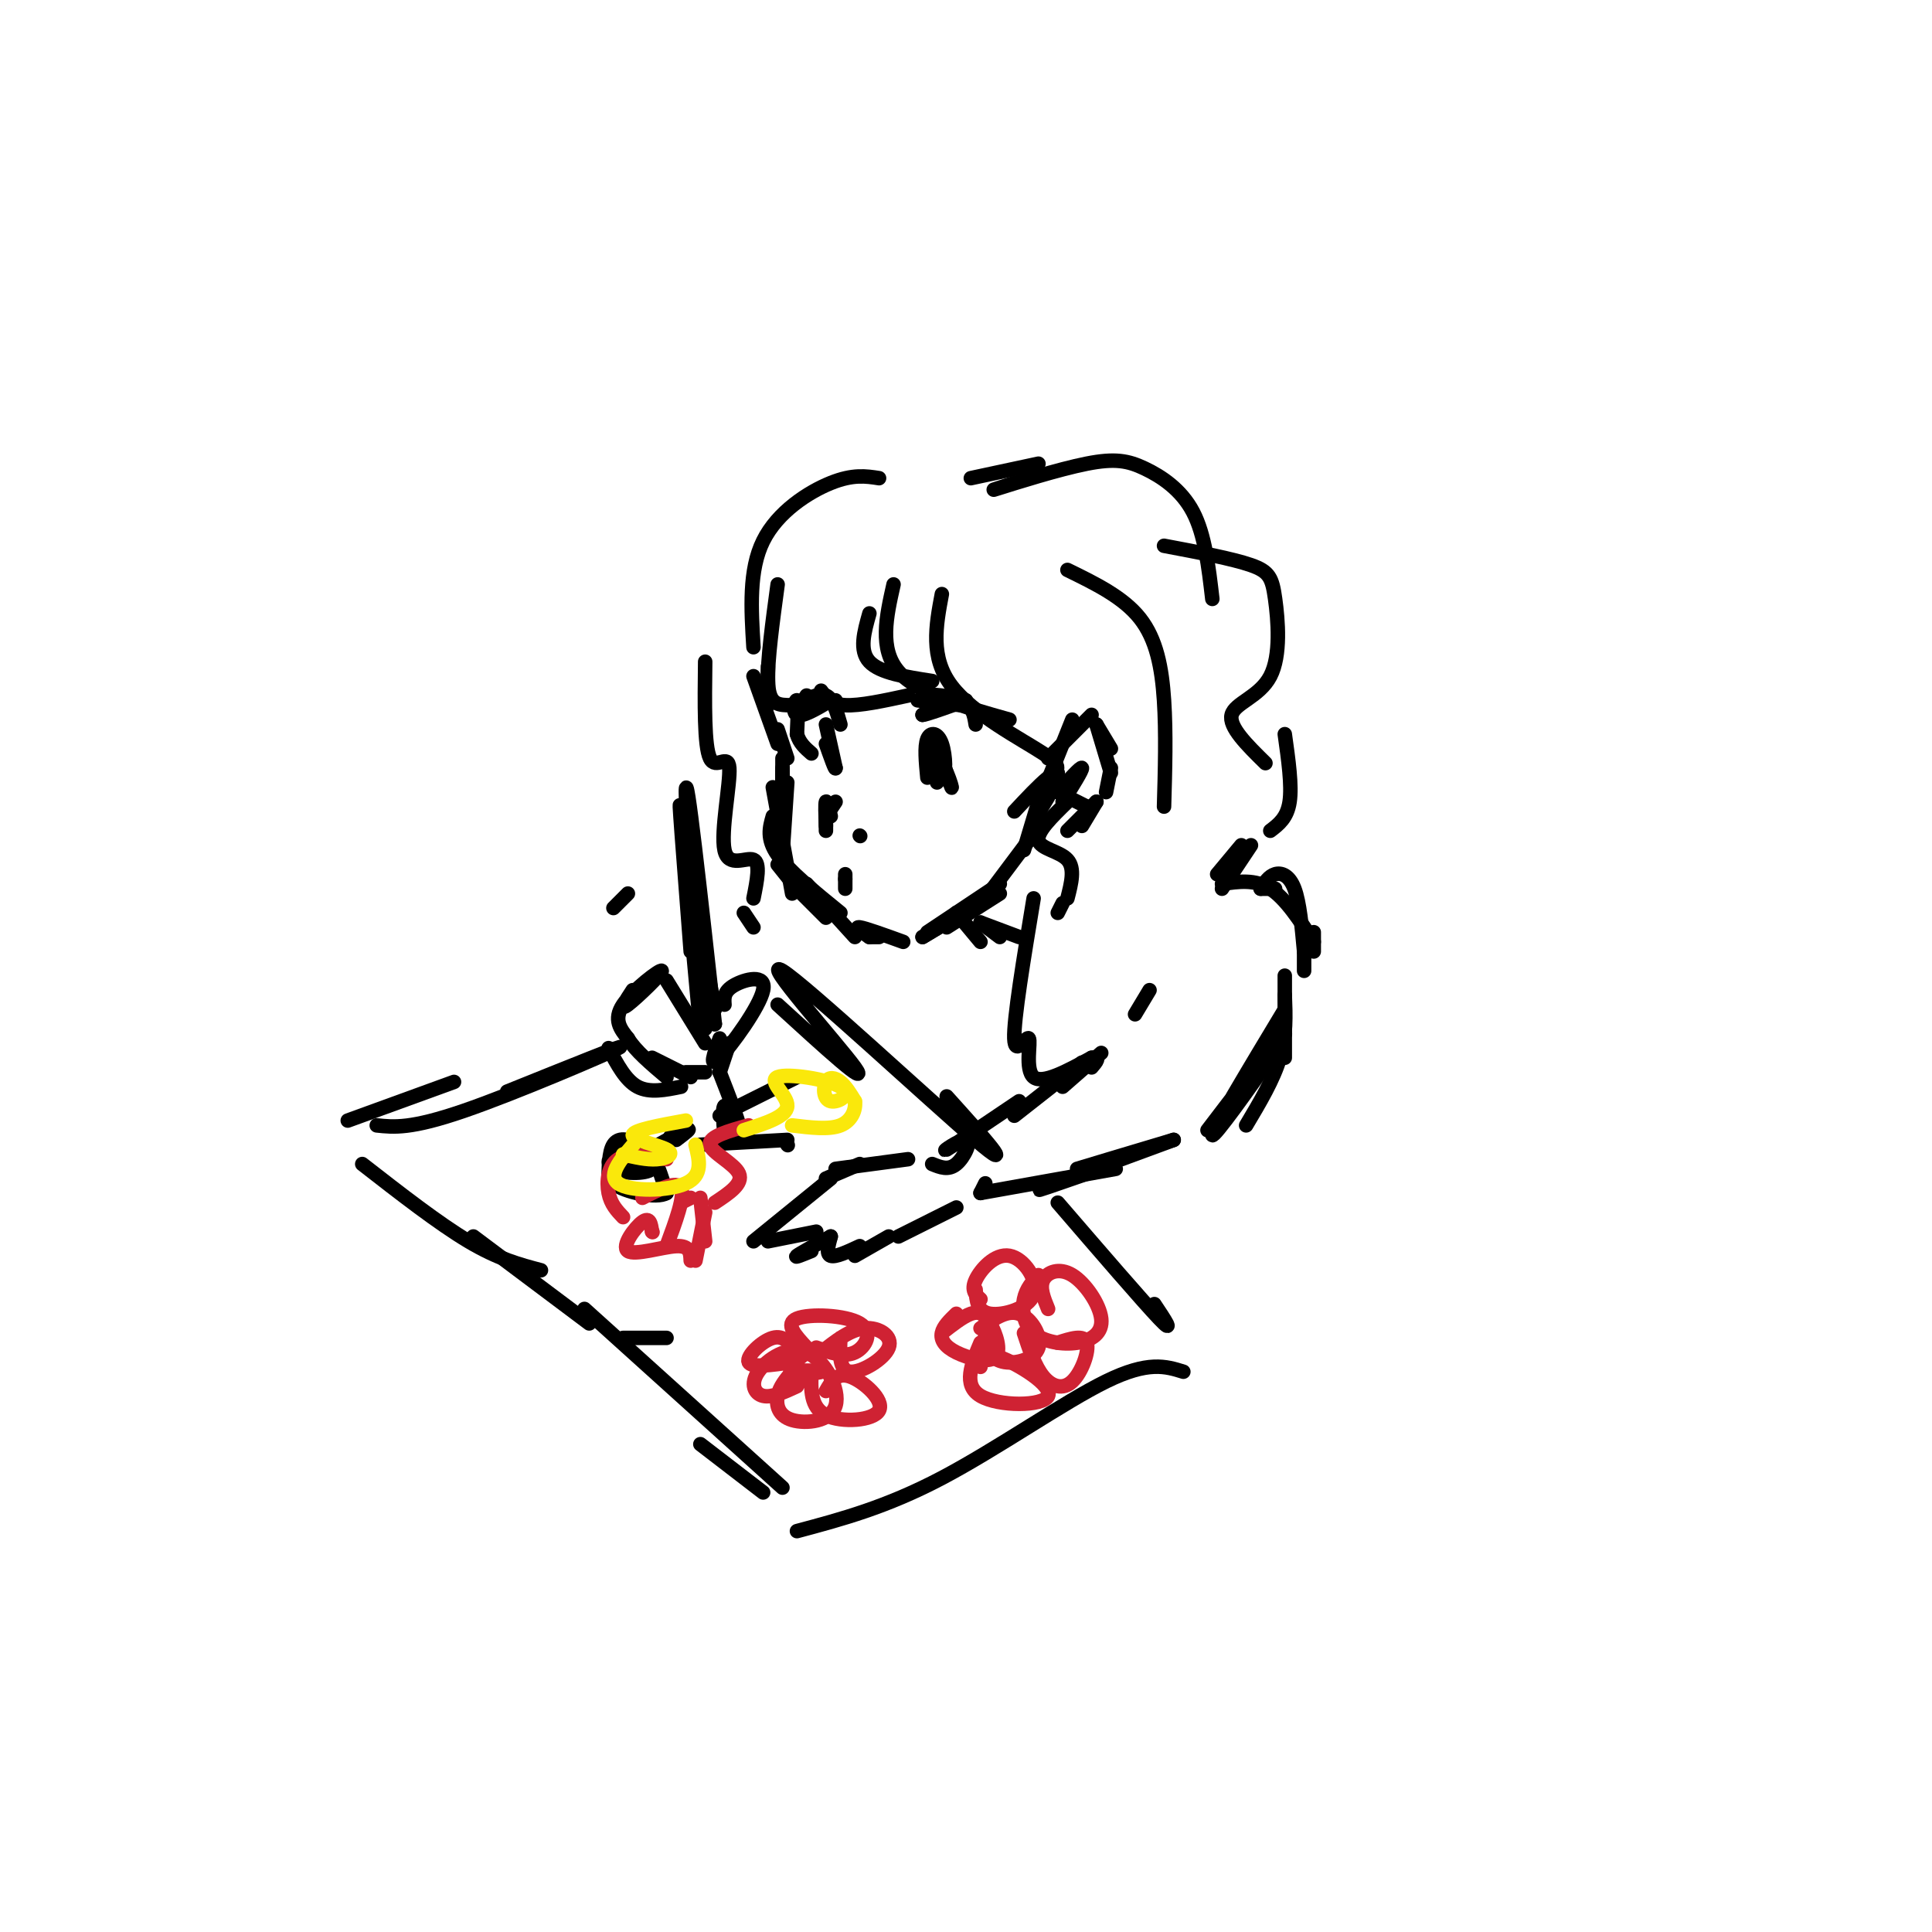 <svg viewBox='0 0 400 400' version='1.1' xmlns='http://www.w3.org/2000/svg' xmlns:xlink='http://www.w3.org/1999/xlink'><g fill='none' stroke='rgb(0,0,0)' stroke-width='3' stroke-linecap='round' stroke-linejoin='round'><path d='M192,161c-0.310,-3.231 -0.620,-6.463 0,-8c0.620,-1.537 2.171,-1.381 3,1c0.829,2.381 0.938,6.986 0,6c-0.938,-0.986 -2.921,-7.563 -3,-7c-0.079,0.563 1.748,8.267 2,9c0.252,0.733 -1.071,-5.505 -1,-7c0.071,-1.495 1.535,1.752 3,5'/><path d='M196,160c0.778,1.711 1.222,3.489 1,3c-0.222,-0.489 -1.111,-3.244 -2,-6'/><path d='M190,145c4.833,0.583 9.667,1.167 10,1c0.333,-0.167 -3.833,-1.083 -8,-2'/><path d='M192,144c0.178,-0.311 4.622,-0.089 7,1c2.378,1.089 2.689,3.044 3,5'/><path d='M196,145c0.000,0.000 -5.000,3.000 -5,3'/><path d='M191,148c0.667,0.000 4.833,-1.500 9,-3'/><path d='M171,150c0.000,0.000 2.000,9.000 2,9'/><path d='M173,159c0.000,0.667 -1.000,-2.167 -2,-5'/><path d='M174,150c-0.750,-2.667 -1.500,-5.333 -3,-6c-1.500,-0.667 -3.750,0.667 -6,2'/><path d='M165,146c-1.167,0.333 -1.083,0.167 -1,0'/><path d='M167,144c0.000,0.000 -2.000,3.000 -2,3'/><path d='M172,145c-2.956,1.756 -5.911,3.511 -7,3c-1.089,-0.511 -0.311,-3.289 0,-3c0.311,0.289 0.156,3.644 0,7'/><path d='M165,152c0.500,1.833 1.750,2.917 3,4'/><path d='M172,169c-0.417,-1.667 -0.833,-3.333 -1,-3c-0.167,0.333 -0.083,2.667 0,5'/><path d='M171,169c0.000,0.000 0.000,3.000 0,3'/><path d='M171,169c0.000,0.000 2.000,-3.000 2,-3'/><path d='M178,173c0.000,0.000 0.100,0.100 0.1,0.1'/><path d='M175,181c0.000,0.000 0.000,1.000 0,1'/><path d='M175,182c0.000,0.500 0.000,1.250 0,2'/><path d='M159,138c0.000,0.000 0.000,8.000 0,8'/><path d='M156,140c0.000,0.000 5.000,14.000 5,14'/><path d='M161,151c0.000,0.000 2.000,6.000 2,6'/><path d='M162,157c0.000,0.000 0.000,6.000 0,6'/><path d='M162,159c0.000,0.000 0.000,8.000 0,8'/><path d='M162,160c0.000,0.000 0.000,11.000 0,11'/><path d='M162,170c0.000,0.000 -1.000,5.000 -1,5'/><path d='M163,162c0.000,0.000 -1.000,15.000 -1,15'/><path d='M161,179c0.000,0.000 4.000,5.000 4,5'/><path d='M163,181c0.000,0.000 7.000,7.000 7,7'/><path d='M164,183c0.000,0.000 7.000,7.000 7,7'/><path d='M167,183c0.000,0.000 10.000,11.000 10,11'/><path d='M180,194c0.000,0.000 2.000,0.000 2,0'/><path d='M180,194c-1.583,-1.083 -3.167,-2.167 -2,-2c1.167,0.167 5.083,1.583 9,3'/><path d='M174,189c-5.333,-4.333 -10.667,-8.667 -13,-12c-2.333,-3.333 -1.667,-5.667 -1,-8'/><path d='M160,163c0.000,0.000 4.000,22.000 4,22'/><path d='M191,194c0.000,0.000 5.000,-3.000 5,-3'/><path d='M191,194c0.000,0.000 10.000,-6.000 10,-6'/><path d='M196,192c0.000,0.000 11.000,-7.000 11,-7'/><path d='M192,193c0.000,0.000 15.000,-10.000 15,-10'/><path d='M204,186c0.000,0.000 9.000,-12.000 9,-12'/><path d='M212,176c0.000,0.000 3.000,-10.000 3,-10'/><path d='M214,170c0.000,0.000 3.000,-5.000 3,-5'/><path d='M214,170c0.000,0.000 5.000,-10.000 5,-10'/><path d='M216,164c0.000,0.000 6.000,-15.000 6,-15'/><path d='M217,157c0.000,0.000 9.000,-9.000 9,-9'/><path d='M227,150c0.000,0.000 3.000,5.000 3,5'/><path d='M227,150c0.000,0.000 3.000,10.000 3,10'/><path d='M230,159c0.000,0.000 -1.000,5.000 -1,5'/><path d='M219,164c2.417,-2.667 4.833,-5.333 5,-5c0.167,0.333 -1.917,3.667 -4,7'/><path d='M219,164c0.000,0.000 6.000,3.000 6,3'/><path d='M227,166c0.000,0.000 -3.000,5.000 -3,5'/><path d='M227,166c0.000,0.000 -6.000,6.000 -6,6'/><path d='M182,99c-2.711,-0.422 -5.422,-0.844 -10,1c-4.578,1.844 -11.022,5.956 -14,12c-2.978,6.044 -2.489,14.022 -2,22'/><path d='M161,121c-1.067,7.867 -2.133,15.733 -2,20c0.133,4.267 1.467,4.933 4,5c2.533,0.067 6.267,-0.467 10,-1'/><path d='M170,143c1.000,1.417 2.000,2.833 5,3c3.000,0.167 8.000,-0.917 13,-2'/><path d='M180,127c-1.083,3.833 -2.167,7.667 0,10c2.167,2.333 7.583,3.167 13,4'/><path d='M185,121c-1.500,6.667 -3.000,13.333 1,18c4.000,4.667 13.500,7.333 23,10'/><path d='M195,123c-1.232,6.554 -2.464,13.107 2,19c4.464,5.893 14.625,11.125 19,14c4.375,2.875 2.964,3.393 1,5c-1.964,1.607 -4.482,4.304 -7,7'/><path d='M221,118c5.778,2.822 11.556,5.644 15,10c3.444,4.356 4.556,10.244 5,17c0.444,6.756 0.222,14.378 0,22'/><path d='M221,166c-3.200,3.111 -6.400,6.222 -6,8c0.400,1.778 4.400,2.222 6,4c1.600,1.778 0.800,4.889 0,8'/><path d='M201,99c0.000,0.000 14.000,-3.000 14,-3'/><path d='M210,100c-3.016,0.976 -6.032,1.952 -3,1c3.032,-0.952 12.112,-3.833 18,-5c5.888,-1.167 8.585,-0.622 12,1c3.415,1.622 7.547,4.321 10,9c2.453,4.679 3.226,11.340 4,18'/><path d='M241,113c7.086,1.335 14.172,2.670 18,4c3.828,1.330 4.397,2.656 5,7c0.603,4.344 1.239,11.708 -1,16c-2.239,4.292 -7.354,5.512 -8,8c-0.646,2.488 3.177,6.244 7,10'/><path d='M266,152c0.750,5.333 1.500,10.667 1,14c-0.500,3.333 -2.250,4.667 -4,6'/><path d='M259,175c0.000,0.000 -6.000,9.000 -6,9'/><path d='M220,187c0.000,0.000 -1.000,2.000 -1,2'/><path d='M214,186c-2.071,12.518 -4.143,25.036 -4,29c0.143,3.964 2.500,-0.625 3,0c0.500,0.625 -0.857,6.464 1,8c1.857,1.536 6.929,-1.232 12,-4'/><path d='M226,219c2.000,-0.333 1.000,0.833 0,2'/><path d='M235,210c0.000,0.000 3.000,-5.000 3,-5'/><path d='M252,181c0.000,0.000 5.000,-6.000 5,-6'/><path d='M146,137c-0.108,8.738 -0.217,17.477 1,20c1.217,2.523 3.759,-1.169 4,2c0.241,3.169 -1.820,13.199 -1,17c0.820,3.801 4.520,1.372 6,2c1.480,0.628 0.740,4.314 0,8'/><path d='M154,189c0.000,0.000 2.000,3.000 2,3'/><path d='M198,189c0.000,0.000 0.100,0.100 0.1,0.1'/><path d='M198,189c0.000,0.000 5.000,6.000 5,6'/><path d='M203,191c0.000,0.000 4.000,3.000 4,3'/><path d='M203,191c0.000,0.000 8.000,3.000 8,3'/><path d='M261,184c0.000,0.000 3.000,0.000 3,0'/><path d='M261,184c0.867,-1.311 1.733,-2.622 3,-3c1.267,-0.378 2.933,0.178 4,3c1.067,2.822 1.533,7.911 2,13'/><path d='M270,197c0.000,0.000 0.000,4.000 0,4'/><path d='M253,183c3.417,-0.500 6.833,-1.000 10,1c3.167,2.000 6.083,6.500 9,11'/><path d='M272,193c0.000,0.000 0.000,4.000 0,4'/><path d='M228,218c0.000,0.000 -8.000,7.000 -8,7'/><path d='M224,220c0.000,0.000 -14.000,11.000 -14,11'/><path d='M266,202c0.000,0.000 0.000,17.000 0,17'/><path d='M266,206c0.167,4.250 0.333,8.500 -1,13c-1.333,4.500 -4.167,9.250 -7,14'/><path d='M266,209c-7.583,12.601 -15.167,25.202 -15,26c0.167,0.798 8.083,-10.208 12,-16c3.917,-5.792 3.833,-6.369 1,-3c-2.833,3.369 -8.417,10.685 -14,18'/><path d='M243,236c-9.750,2.917 -19.500,5.833 -20,6c-0.500,0.167 8.250,-2.417 17,-5'/><path d='M243,236c-12.000,4.417 -24.000,8.833 -27,10c-3.000,1.167 3.000,-0.917 9,-3'/><path d='M231,242c0.000,0.000 -28.000,5.000 -28,5'/><path d='M211,228c-6.821,4.601 -13.643,9.202 -15,10c-1.357,0.798 2.750,-2.208 4,-2c1.250,0.208 -0.357,3.631 -2,5c-1.643,1.369 -3.321,0.685 -5,0'/><path d='M188,240c0.000,0.000 -15.000,2.000 -15,2'/><path d='M178,241c0.000,0.000 -7.000,3.000 -7,3'/><path d='M172,244c0.000,0.000 -16.000,13.000 -16,13'/><path d='M159,257c0.000,0.000 10.000,-2.000 10,-2'/><path d='M172,256c-3.167,1.750 -6.333,3.500 -7,4c-0.667,0.500 1.167,-0.250 3,-1'/><path d='M172,256c-0.500,1.833 -1.000,3.667 0,4c1.000,0.333 3.500,-0.833 6,-2'/><path d='M177,260c0.000,0.000 7.000,-4.000 7,-4'/><path d='M186,256c0.000,0.000 12.000,-6.000 12,-6'/><path d='M204,245c0.000,0.000 -1.000,2.000 -1,2'/><path d='M127,188c0.000,0.000 3.000,-3.000 3,-3'/><path d='M131,205c-1.458,2.226 -2.917,4.452 -1,3c1.917,-1.452 7.208,-6.583 7,-7c-0.208,-0.417 -5.917,3.881 -8,7c-2.083,3.119 -0.542,5.060 1,7'/><path d='M130,215c1.500,2.500 4.750,5.250 8,8'/><path d='M138,203c0.000,0.000 8.000,13.000 8,13'/><path d='M135,219c0.000,0.000 8.000,4.000 8,4'/><path d='M126,217c1.750,3.333 3.500,6.667 6,8c2.500,1.333 5.750,0.667 9,0'/><path d='M142,222c0.000,0.000 4.000,0.000 4,0'/><path d='M150,208c-0.101,-1.363 -0.202,-2.726 2,-4c2.202,-1.274 6.708,-2.458 6,1c-0.708,3.458 -6.631,11.560 -9,14c-2.369,2.440 -1.185,-0.780 0,-4'/><path d='M151,216c0.000,0.000 -2.000,6.000 -2,6'/><path d='M143,197c-1.423,-18.411 -2.845,-36.821 -2,-28c0.845,8.821 3.958,44.875 4,43c0.042,-1.875 -2.988,-41.679 -3,-48c-0.012,-6.321 2.994,20.839 6,48'/><path d='M148,212c-0.133,1.467 -3.467,-18.867 -4,-23c-0.533,-4.133 1.733,7.933 4,20'/><path d='M144,195c-1.167,-10.500 -2.333,-21.000 -2,-18c0.333,3.000 2.167,19.500 4,36'/><path d='M149,222c1.917,4.917 3.833,9.833 4,11c0.167,1.167 -1.417,-1.417 -3,-4'/><path d='M150,229c-0.500,0.333 -0.250,3.167 0,6'/><path d='M105,226c12.867,-5.178 25.733,-10.356 23,-9c-2.733,1.356 -21.067,9.244 -32,13c-10.933,3.756 -14.467,3.378 -18,3'/><path d='M94,224c0.000,0.000 -22.000,8.000 -22,8'/><path d='M75,241c7.917,6.167 15.833,12.333 22,16c6.167,3.667 10.583,4.833 15,6'/><path d='M98,256c0.000,0.000 24.000,18.000 24,18'/><path d='M129,277c0.000,0.000 9.000,0.000 9,0'/><path d='M121,271c0.000,0.000 41.000,37.000 41,37'/><path d='M145,299c0.000,0.000 13.000,10.000 13,10'/><path d='M165,317c9.244,-2.467 18.489,-4.933 30,-11c11.511,-6.067 25.289,-15.733 34,-20c8.711,-4.267 12.356,-3.133 16,-2'/><path d='M219,249c8.833,10.250 17.667,20.500 21,24c3.333,3.500 1.167,0.250 -1,-3'/><path d='M161,208c9.685,8.851 19.369,17.702 16,13c-3.369,-4.702 -19.792,-22.958 -15,-20c4.792,2.958 30.798,27.131 40,35c9.202,7.869 1.601,-0.565 -6,-9'/><path d='M126,245c0.012,-3.237 0.023,-6.474 1,-8c0.977,-1.526 2.918,-1.340 5,0c2.082,1.340 4.304,3.834 3,5c-1.304,1.166 -6.133,1.003 -8,0c-1.867,-1.003 -0.772,-2.847 1,-4c1.772,-1.153 4.221,-1.615 6,0c1.779,1.615 2.890,5.308 4,9'/><path d='M138,247c-1.929,1.250 -8.750,-0.125 -11,-2c-2.250,-1.875 0.071,-4.250 2,-5c1.929,-0.750 3.464,0.125 5,1'/><path d='M131,240c4.750,-2.667 9.500,-5.333 11,-6c1.500,-0.667 -0.250,0.667 -2,2'/><path d='M136,240c0.000,0.000 3.000,-5.000 3,-5'/><path d='M149,231c0.000,0.000 16.000,-8.000 16,-8'/><path d='M145,237c0.000,0.000 18.000,-1.000 18,-1'/><path d='M163,237c0.000,0.000 0.100,0.100 0.1,0.1'/></g>
<g fill='none' stroke='rgb(207,34,51)' stroke-width='3' stroke-linecap='round' stroke-linejoin='round'><path d='M155,233c-4.156,1.156 -8.311,2.311 -8,4c0.311,1.689 5.089,3.911 6,6c0.911,2.089 -2.044,4.044 -5,6'/><path d='M145,248c0.000,0.000 1.000,9.000 1,9'/><path d='M143,248c0.000,0.000 -2.000,1.000 -2,1'/><path d='M146,251c0.000,0.000 -2.000,10.000 -2,10'/><path d='M138,240c-3.933,-0.667 -7.867,-1.333 -10,0c-2.133,1.333 -2.467,4.667 -2,7c0.467,2.333 1.733,3.667 3,5'/><path d='M133,248c3.583,-1.833 7.167,-3.667 8,-2c0.833,1.667 -1.083,6.833 -3,12'/><path d='M135,255c0.000,0.000 0.100,0.100 0.1,0.1'/><path d='M135,255c-0.226,-1.571 -0.452,-3.143 -2,-2c-1.548,1.143 -4.417,5.000 -3,6c1.417,1.000 7.119,-0.857 10,-1c2.881,-0.143 2.940,1.429 3,3'/><path d='M167,286c-2.143,-0.821 -4.286,-1.643 -3,-2c1.286,-0.357 6.000,-0.250 6,0c-0.000,0.250 -4.714,0.643 -6,0c-1.286,-0.643 0.857,-2.321 3,-4'/><path d='M165,280c-1.356,-1.822 -2.711,-3.644 -5,-3c-2.289,0.644 -5.511,3.756 -5,5c0.511,1.244 4.756,0.622 9,0'/><path d='M167,279c-2.298,-2.464 -4.595,-4.929 -2,-6c2.595,-1.071 10.083,-0.750 13,1c2.917,1.750 1.262,4.929 -1,6c-2.262,1.071 -5.131,0.036 -8,-1'/><path d='M171,288c1.125,-1.976 2.250,-3.952 5,-3c2.750,0.952 7.125,4.833 6,7c-1.125,2.167 -7.750,2.619 -11,1c-3.250,-1.619 -3.125,-5.310 -3,-9'/><path d='M165,287c-2.608,1.210 -5.216,2.419 -7,2c-1.784,-0.419 -2.743,-2.467 -1,-5c1.743,-2.533 6.188,-5.552 10,-4c3.812,1.552 6.991,7.674 6,11c-0.991,3.326 -6.151,3.857 -9,3c-2.849,-0.857 -3.385,-3.102 -3,-5c0.385,-1.898 1.693,-3.449 3,-5'/><path d='M170,280c3.012,-2.375 6.024,-4.750 9,-5c2.976,-0.250 5.917,1.625 5,4c-0.917,2.375 -5.690,5.250 -8,5c-2.310,-0.250 -2.155,-3.625 -2,-7'/><path d='M203,275c2.750,-1.946 5.499,-3.892 8,-3c2.501,0.892 4.753,4.620 4,7c-0.753,2.380 -4.510,3.410 -7,3c-2.490,-0.410 -3.711,-2.260 -4,-4c-0.289,-1.740 0.356,-3.370 1,-5'/><path d='M203,269c-0.997,-0.922 -1.994,-1.844 -1,-4c0.994,-2.156 3.978,-5.547 7,-5c3.022,0.547 6.083,5.032 5,8c-1.083,2.968 -6.309,4.419 -9,4c-2.691,-0.419 -2.845,-2.710 -3,-5'/><path d='M195,276c2.171,-1.703 4.341,-3.407 6,-4c1.659,-0.593 2.806,-0.076 4,2c1.194,2.076 2.433,5.711 1,7c-1.433,1.289 -5.540,0.232 -8,-1c-2.460,-1.232 -3.274,-2.638 -3,-4c0.274,-1.362 1.637,-2.681 3,-4'/><path d='M203,283c0.143,-1.685 0.286,-3.369 4,-2c3.714,1.369 11.000,5.792 10,8c-1.000,2.208 -10.286,2.202 -14,0c-3.714,-2.202 -1.857,-6.601 0,-11'/><path d='M217,271c-0.898,-2.191 -1.795,-4.382 -1,-6c0.795,-1.618 3.283,-2.662 6,-1c2.717,1.662 5.665,6.031 6,9c0.335,2.969 -1.941,4.538 -5,5c-3.059,0.462 -6.900,-0.183 -9,-2c-2.100,-1.817 -2.457,-4.805 -2,-7c0.457,-2.195 1.729,-3.598 3,-5'/><path d='M219,278c2.720,-0.881 5.440,-1.762 6,0c0.560,1.762 -1.042,6.167 -3,8c-1.958,1.833 -4.274,1.095 -6,-1c-1.726,-2.095 -2.863,-5.548 -4,-9'/></g>
<g fill='none' stroke='rgb(250,232,11)' stroke-width='3' stroke-linecap='round' stroke-linejoin='round'><path d='M142,232c-5.458,0.994 -10.917,1.988 -11,3c-0.083,1.012 5.208,2.042 7,3c1.792,0.958 0.083,1.845 -2,2c-2.083,0.155 -4.542,-0.423 -7,-1'/><path d='M132,236c-3.200,3.622 -6.400,7.244 -4,9c2.400,1.756 10.400,1.644 14,0c3.600,-1.644 2.800,-4.822 2,-8'/><path d='M154,234c4.438,-1.406 8.875,-2.811 9,-5c0.125,-2.189 -4.063,-5.160 -2,-6c2.063,-0.840 10.376,0.452 13,2c2.624,1.548 -0.441,3.353 -2,3c-1.559,-0.353 -1.612,-2.864 -1,-4c0.612,-1.136 1.889,-0.896 3,0c1.111,0.896 2.055,2.448 3,4'/><path d='M177,228c0.244,1.733 -0.644,4.067 -3,5c-2.356,0.933 -6.178,0.467 -10,0'/></g>
</svg>